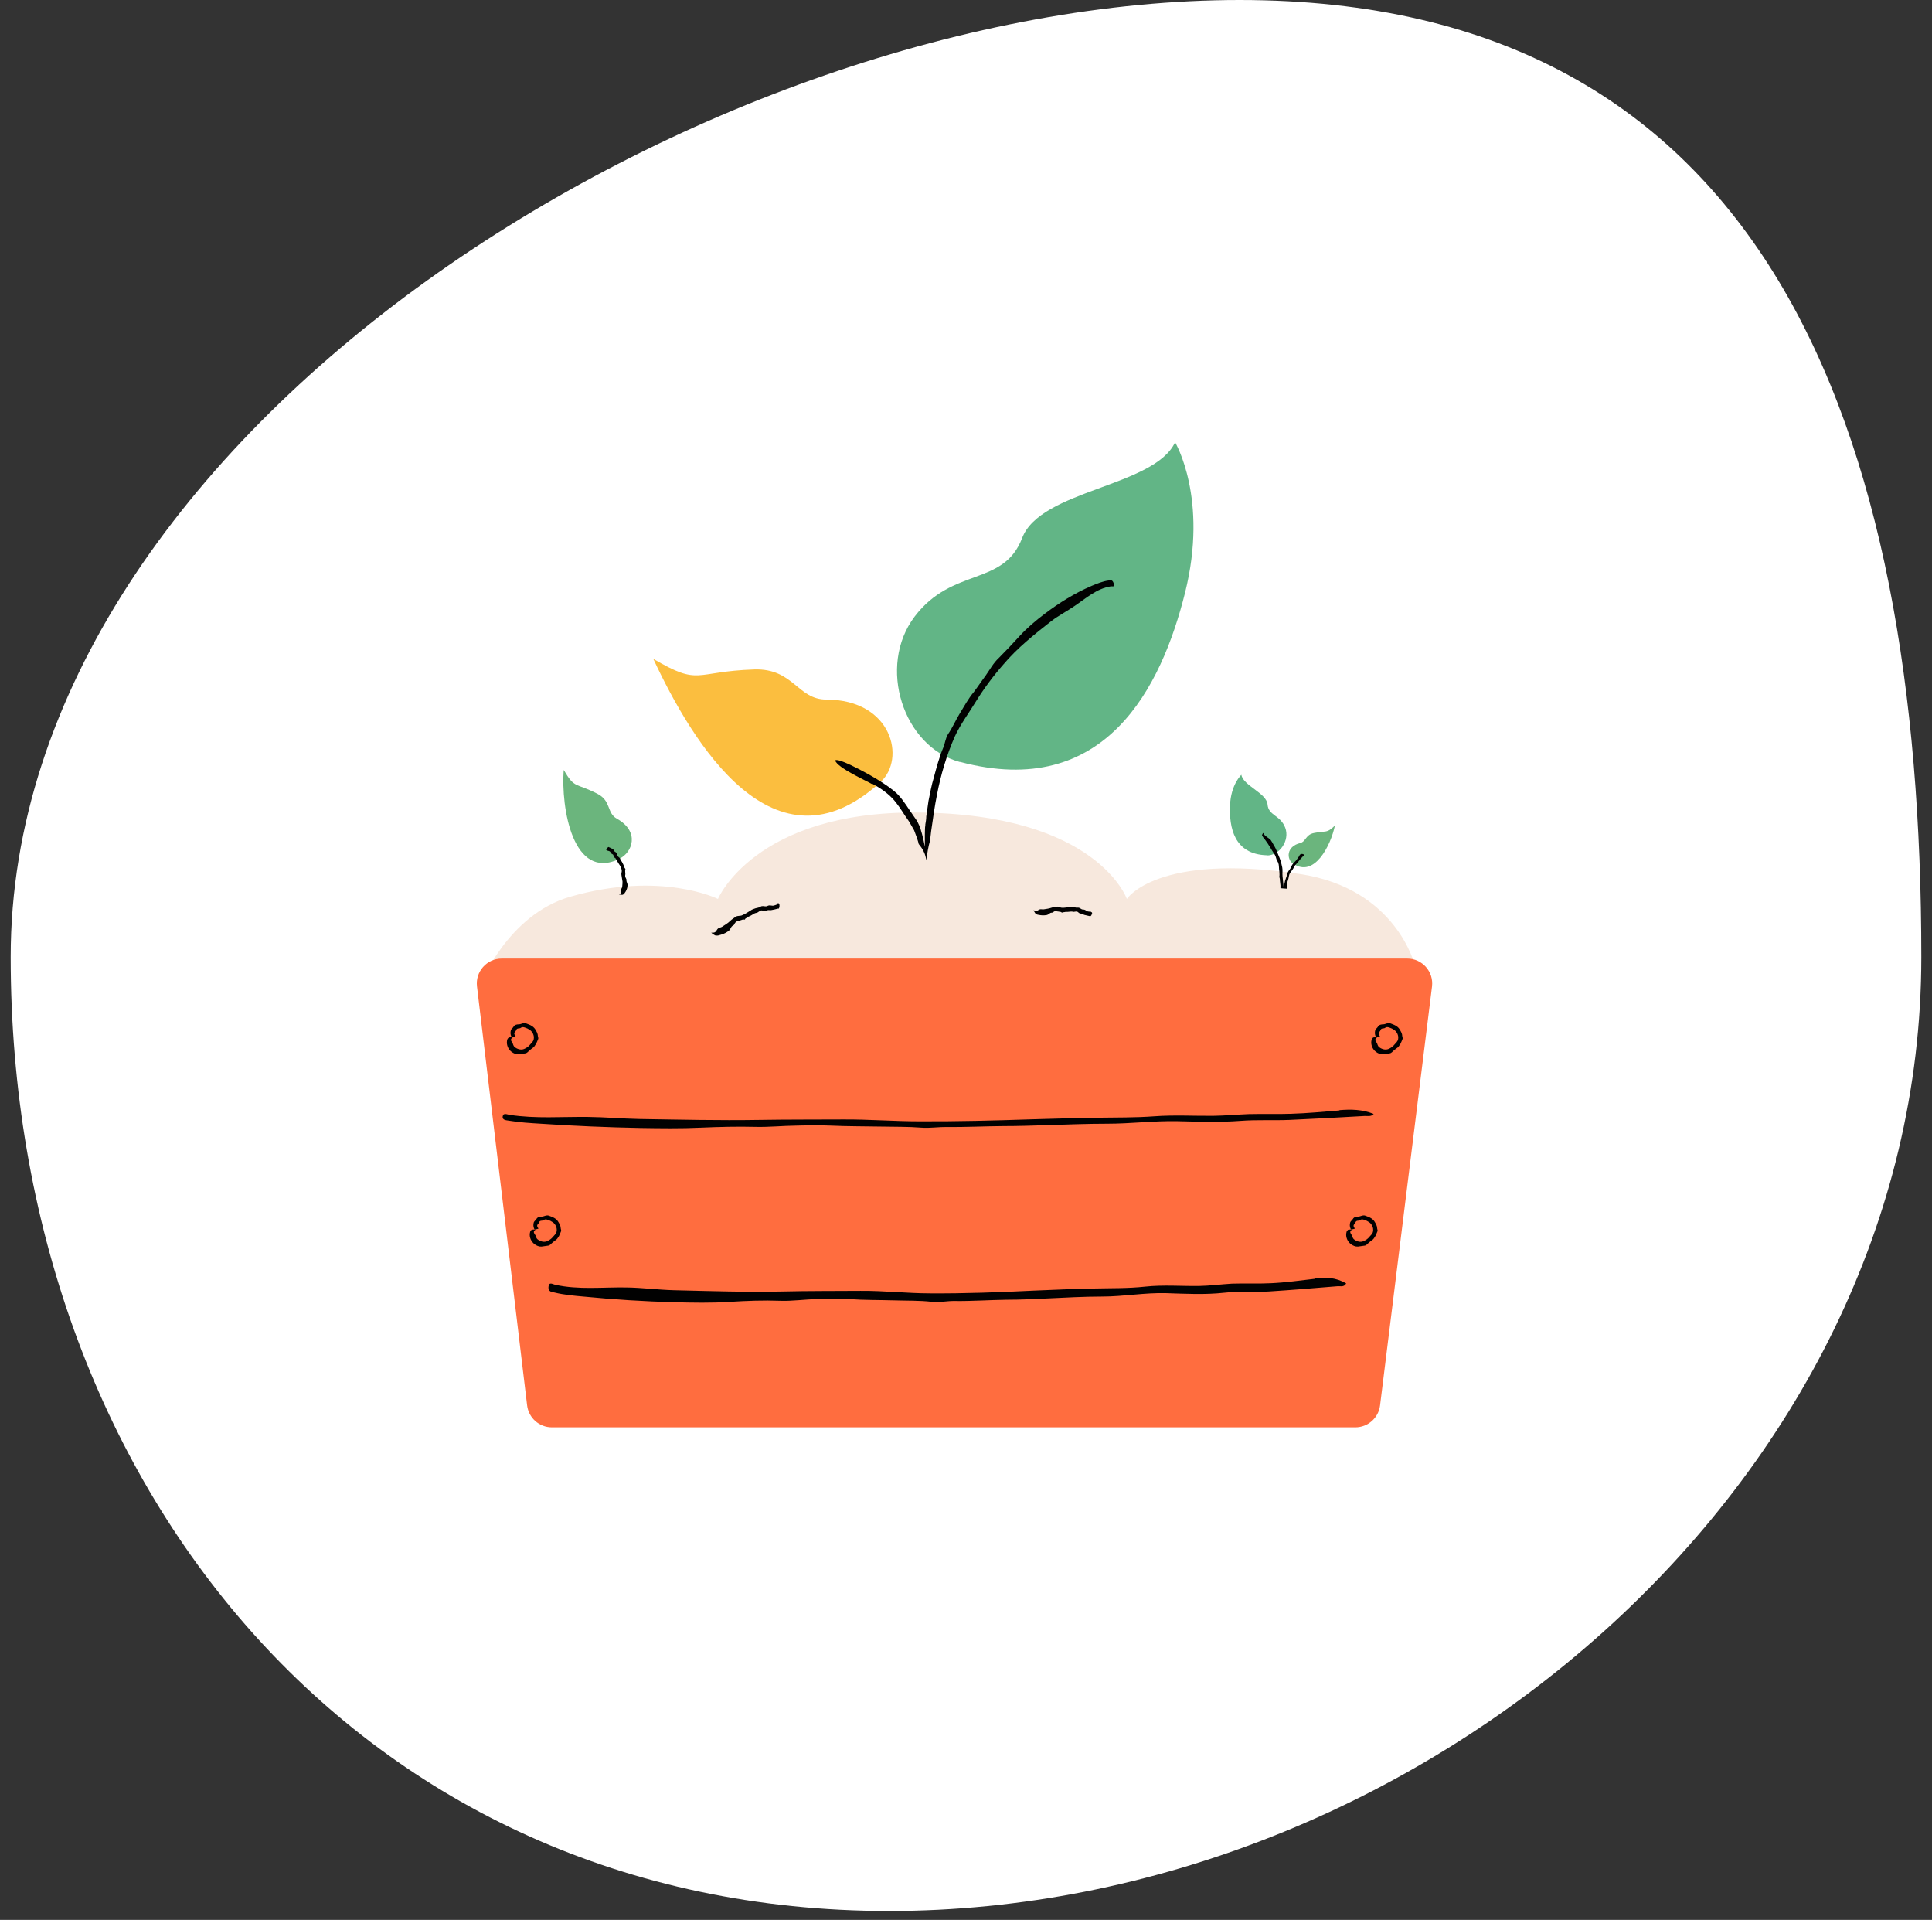 <svg width="155" height="154" viewBox="0 0 155 154" fill="none" xmlns="http://www.w3.org/2000/svg">
<rect x="0" y="0" width="155" height="154" fill="#333333" stroke="none"/>
<path d="M0.857 76.766C0.857 119.171 29 153.286 71.32 153.286C113.641 153.286 154.143 119.155 154.143 76.766C154.143 34.377 141.768 0 99.447 0C57.126 0 0.857 34.377 0.857 76.766Z" fill="white"/>
<g clip-path="url(#clip0_565_974)">
<path d="M77.018 61.124C72.463 59.922 70.35 53.445 73.387 49.447C76.423 45.461 80.51 47.055 82.003 43.158C83.496 39.262 92.58 39.072 94.275 35.479C94.275 35.479 96.97 39.97 95.073 47.549C93.175 55.127 88.683 64.212 77.018 61.112V61.124Z" fill="#62B586"/>
<path d="M70.644 62.731C72.694 60.859 71.568 56.127 66.305 56.114C63.964 56.114 63.673 53.597 60.51 53.698C55.626 53.862 56.196 55.064 52.413 52.85C55.563 59.594 62.117 70.525 70.644 62.731Z" fill="#FBBE3F"/>
<path d="M101.629 68.615C102.653 68.64 103.501 67.413 103.109 66.388C102.717 65.363 101.768 65.439 101.692 64.528C101.616 63.617 99.731 63.01 99.592 62.149C99.592 62.149 98.744 62.921 98.681 64.629C98.617 66.337 98.984 68.526 101.629 68.602V68.615Z" fill="#62B586"/>
<path d="M103.716 69.26C103.223 68.906 103.185 67.906 104.298 67.628C104.792 67.501 104.729 66.957 105.412 66.818C106.462 66.603 106.399 66.881 107.095 66.223C106.766 67.818 105.437 70.462 103.729 69.26H103.716Z" fill="#6BB57D"/>
<path d="M49.716 68.868C50.728 68.374 51.361 66.717 49.489 65.667C48.654 65.198 49.058 64.249 47.92 63.667C46.148 62.757 46.123 63.301 45.225 61.757C44.997 64.768 45.959 70.727 49.716 68.88V68.868Z" fill="#6BB57D"/>
<path d="M38.532 78.99C38.532 78.99 40.721 73.372 45.743 71.93C53.044 69.829 57.599 72.107 57.599 72.107C57.599 72.107 60.547 65.072 73.641 65.173C88.04 65.287 90.406 72.107 90.406 72.107C90.406 72.107 92.797 68.374 104.298 70.108C112.079 71.284 113.521 77.471 113.521 77.471L90.001 86.669L44.655 82.874L38.532 78.99Z" fill="#F7E8DD"/>
<path d="M69.986 62.87C70.568 63.174 71.125 63.554 71.593 64.034C71.998 64.465 72.301 64.958 72.618 65.439C72.757 65.654 72.896 65.806 73.086 66.16L73.339 66.603L73.541 67.147C73.592 67.324 73.655 67.451 73.706 67.704C74.098 68.159 74.237 68.551 74.313 68.944C74.313 68.969 74.313 69.045 74.326 68.981C74.376 68.526 74.465 67.944 74.617 67.413L74.705 66.666C74.87 65.515 74.984 64.68 75.173 63.743C75.477 62.149 75.945 60.568 76.603 59.075C77.071 58.063 77.742 57.177 78.311 56.241C78.956 55.203 79.69 54.216 80.5 53.293C81.626 51.964 82.98 50.889 84.334 49.826C84.928 49.371 85.599 49.029 86.206 48.611C87.13 47.992 87.99 47.194 89.141 47.03C89.255 47.017 89.47 47.119 89.344 46.777C89.243 46.461 89.053 46.549 88.939 46.562C88.458 46.625 88.015 46.815 87.585 46.992C86.231 47.574 84.966 48.358 83.802 49.244C83.094 49.776 82.41 50.358 81.803 51.015C81.259 51.61 80.715 52.192 80.133 52.774C79.69 53.179 79.399 53.736 79.058 54.216C78.741 54.634 78.463 55.064 78.147 55.482C77.678 56.038 77.337 56.684 76.957 57.304C76.641 57.835 76.4 58.392 76.046 58.91C75.856 59.227 75.819 59.619 75.679 59.961C75.35 60.745 75.135 61.555 74.92 62.364C74.731 62.984 74.617 63.617 74.49 64.25L74.313 65.49C74.313 65.692 74.275 65.932 74.237 66.135V66.211C74.199 66.375 74.212 66.628 74.199 66.957V67.919L74.098 67.413C74.022 67.071 73.933 66.742 73.845 66.464C73.718 66.109 73.604 65.869 73.313 65.477C72.896 64.895 72.542 64.275 72.061 63.756C71.289 62.959 69.462 61.959 68.5 61.491C68.386 61.428 67.215 60.84 67 60.991C67.177 61.599 69.556 62.643 69.961 62.896L69.986 62.87Z" fill="#010101"/>
<path d="M104.273 68.615L103.982 69.019C103.893 69.121 103.779 69.209 103.704 69.323C103.628 69.412 103.602 69.538 103.539 69.639C103.438 69.791 103.299 69.93 103.261 70.133C103.223 70.323 103.147 70.475 103.096 70.652C103.046 70.854 103.008 71.056 103.008 71.259V71.284H102.995L102.894 70.272C102.869 70.044 102.919 69.804 102.869 69.564C102.818 69.311 102.755 69.057 102.653 68.804C102.502 68.475 102.4 68.109 102.198 67.805C102.122 67.666 102.046 67.514 101.945 67.375C101.768 67.185 101.527 67.122 101.376 66.869C101.363 66.843 101.363 66.755 101.287 66.894C101.224 67.02 101.262 67.033 101.274 67.058C101.325 67.16 101.388 67.223 101.451 67.299C101.629 67.539 101.78 67.754 101.92 67.995C102.008 68.134 102.084 68.286 102.185 68.425C102.287 68.551 102.35 68.703 102.388 68.855C102.413 68.969 102.489 69.07 102.54 69.184C102.578 69.285 102.603 69.386 102.603 69.488C102.603 69.639 102.628 69.779 102.641 69.93C102.641 70.057 102.666 70.171 102.641 70.297C102.628 70.373 102.679 70.449 102.679 70.512C102.679 70.677 102.717 70.854 102.729 71.019V71.246L103.235 71.284V71.145C103.235 70.968 103.261 70.791 103.324 70.626C103.4 70.436 103.387 70.196 103.501 70.019C103.615 69.855 103.742 69.728 103.817 69.538C103.881 69.399 104.007 69.311 104.096 69.197C104.235 69.007 104.387 68.83 104.564 68.653C104.589 68.627 104.627 68.653 104.602 68.539C104.425 68.45 104.324 68.513 104.248 68.602L104.273 68.615Z" fill="#010101"/>
<path d="M48.703 68.222C48.792 68.248 48.893 68.26 48.944 68.311C48.994 68.362 48.994 68.425 49.045 68.463C49.083 68.501 49.172 68.526 49.197 68.564C49.235 68.64 49.222 68.741 49.323 68.804C49.425 68.855 49.437 68.944 49.488 69.032L49.652 69.298C49.766 69.45 49.842 69.614 49.88 69.791C49.905 69.918 49.83 70.044 49.855 70.171L49.918 70.563C49.969 70.753 49.931 70.943 49.918 71.132C49.918 71.208 49.83 71.297 49.817 71.373C49.804 71.487 49.905 71.626 49.703 71.727C49.678 71.727 49.576 71.74 49.779 71.765C49.956 71.79 49.956 71.765 49.969 71.765C50.057 71.727 50.083 71.676 50.12 71.626C50.234 71.474 50.31 71.297 50.336 71.132C50.348 71.031 50.361 70.93 50.31 70.829C50.272 70.74 50.247 70.652 50.26 70.563C50.26 70.5 50.196 70.436 50.184 70.373C50.158 70.323 50.146 70.259 50.158 70.196C50.184 70.108 50.158 70.032 50.158 69.943C50.158 69.867 50.146 69.804 50.171 69.728C50.196 69.677 50.12 69.652 50.108 69.614C50.095 69.525 50.032 69.437 50.007 69.348C49.981 69.285 49.943 69.209 49.905 69.146C49.855 69.057 49.779 68.981 49.754 68.88C49.716 68.766 49.538 68.716 49.513 68.602C49.488 68.501 49.488 68.387 49.361 68.336C49.273 68.298 49.273 68.21 49.209 68.146C49.108 68.07 48.982 68.007 48.855 67.957C48.843 67.957 48.868 67.906 48.754 67.982C48.602 68.146 48.627 68.197 48.691 68.21L48.703 68.222Z" fill="#010101"/>
<path d="M62.407 72.524C62.267 72.575 62.128 72.638 62.002 72.651C61.901 72.651 61.799 72.613 61.698 72.626C61.609 72.638 61.508 72.714 61.432 72.701C61.293 72.701 61.154 72.638 61.015 72.727C60.888 72.815 60.749 72.815 60.623 72.853C60.483 72.904 60.332 72.942 60.205 73.043C59.977 73.182 59.775 73.321 59.547 73.41C59.408 73.486 59.193 73.435 59.041 73.524C58.889 73.638 58.725 73.726 58.586 73.865C58.396 74.055 58.168 74.182 57.94 74.334C57.839 74.397 57.687 74.409 57.599 74.485C57.46 74.612 57.472 74.827 57.143 74.814C57.118 74.814 56.966 74.764 57.206 74.928C57.409 75.067 57.422 75.042 57.46 75.042C57.599 75.055 57.662 75.029 57.738 75.004C57.991 74.941 58.193 74.852 58.358 74.738C58.459 74.675 58.56 74.599 58.611 74.473C58.661 74.359 58.725 74.27 58.839 74.22C58.915 74.194 58.927 74.068 58.99 74.005C59.041 73.954 59.092 73.903 59.168 73.891C59.282 73.878 59.357 73.828 59.459 73.802C59.535 73.777 59.611 73.739 59.712 73.764C59.775 73.79 59.788 73.676 59.825 73.663C59.939 73.638 60.015 73.524 60.117 73.499C60.193 73.473 60.268 73.423 60.357 73.372C60.458 73.296 60.585 73.233 60.699 73.22C60.838 73.195 60.977 73.005 61.129 73.03C61.268 73.056 61.394 73.119 61.534 73.03C61.648 72.967 61.749 73.03 61.862 73.005C62.04 72.98 62.23 72.929 62.432 72.879C62.457 72.879 62.457 72.954 62.533 72.765C62.558 72.448 62.47 72.423 62.369 72.461L62.407 72.524Z" fill="#010101"/>
<path d="M87.534 73.132C87.42 73.119 87.293 73.132 87.205 73.081C87.129 73.043 87.066 72.98 86.99 72.967C86.914 72.942 86.825 72.967 86.775 72.929C86.673 72.879 86.597 72.79 86.471 72.803C86.344 72.828 86.256 72.777 86.142 72.765C86.028 72.752 85.901 72.739 85.788 72.765C85.585 72.777 85.383 72.828 85.193 72.815C85.067 72.815 84.927 72.701 84.788 72.727C84.636 72.752 84.484 72.765 84.345 72.815C84.143 72.891 83.928 72.904 83.725 72.942C83.637 72.954 83.523 72.916 83.422 72.942C83.282 72.98 83.207 73.144 82.979 73.03C82.954 73.03 82.878 72.929 82.979 73.132C83.08 73.309 83.093 73.296 83.118 73.309C83.207 73.372 83.27 73.372 83.333 73.385C83.536 73.423 83.713 73.435 83.877 73.41C83.978 73.41 84.067 73.372 84.156 73.309C84.231 73.245 84.307 73.195 84.409 73.207C84.472 73.207 84.522 73.132 84.586 73.106C84.636 73.081 84.7 73.068 84.75 73.094C84.839 73.119 84.915 73.106 84.991 73.132C85.054 73.144 85.117 73.132 85.18 73.195C85.218 73.233 85.256 73.157 85.294 73.169C85.383 73.182 85.471 73.132 85.56 73.144C85.623 73.144 85.699 73.144 85.775 73.132C85.876 73.119 85.978 73.106 86.079 73.132C86.18 73.169 86.344 73.068 86.458 73.144C86.547 73.207 86.61 73.296 86.749 73.283C86.85 73.283 86.901 73.359 86.99 73.385C87.129 73.423 87.281 73.448 87.433 73.486C87.458 73.486 87.433 73.549 87.546 73.435C87.673 73.22 87.61 73.169 87.534 73.157V73.132Z" fill="#010101"/>
<path d="M112.902 76.889H40.254C39.055 76.889 38.125 77.936 38.268 79.127L42.289 112.729C42.409 113.734 43.262 114.491 44.275 114.491H108.733C109.742 114.491 110.593 113.739 110.718 112.738L114.887 79.135C115.035 77.942 114.104 76.889 112.902 76.889Z" fill="#FF6D3F"/>
<path d="M107.46 89.073C106.17 89.174 104.879 89.301 103.589 89.339C102.463 89.377 101.324 89.339 100.198 89.364C99.236 89.402 98.275 89.491 97.313 89.504C95.744 89.516 94.175 89.427 92.607 89.541C91.076 89.655 89.545 89.63 88.014 89.655C86.281 89.681 84.534 89.731 82.801 89.782C79.79 89.883 76.779 89.959 73.78 89.946C71.743 89.946 69.706 89.782 67.669 89.794C65.404 89.807 63.14 89.794 60.875 89.832C57.687 89.883 54.486 89.807 51.297 89.757C49.918 89.731 48.539 89.605 47.16 89.592C45.072 89.567 42.985 89.744 40.897 89.427C40.695 89.402 40.366 89.225 40.328 89.567C40.29 89.87 40.669 89.858 40.859 89.896C41.694 90.035 42.555 90.085 43.39 90.136C46.047 90.313 48.716 90.427 51.373 90.478C52.993 90.503 54.612 90.528 56.232 90.452C57.699 90.389 59.167 90.351 60.635 90.389C61.71 90.414 62.785 90.3 63.873 90.288C64.81 90.263 65.746 90.25 66.682 90.288C67.998 90.351 69.301 90.338 70.617 90.364C71.718 90.389 72.831 90.364 73.932 90.452C74.577 90.503 75.273 90.389 75.931 90.402C77.449 90.414 78.98 90.338 80.499 90.326C81.675 90.326 82.839 90.288 84.003 90.25C85.61 90.199 87.23 90.136 88.836 90.136C90.709 90.136 92.581 89.896 94.454 89.934C96.137 89.972 97.819 90.035 99.515 89.908C100.818 89.807 102.121 89.883 103.424 89.832C105.449 89.744 107.46 89.63 109.485 89.516C109.725 89.504 110.003 89.592 110.206 89.352C109.307 88.985 108.384 88.972 107.46 89.048V89.073Z" fill="#010101"/>
<path d="M105.486 102.575C104.304 102.711 103.122 102.88 101.94 102.931C100.908 102.982 99.866 102.931 98.834 102.965C97.954 103.016 97.073 103.135 96.192 103.152C94.755 103.169 93.319 103.05 91.882 103.203C90.48 103.355 89.078 103.321 87.676 103.355C86.088 103.389 84.489 103.457 82.902 103.525C80.144 103.66 77.386 103.762 74.64 103.745C72.774 103.745 70.909 103.525 69.043 103.542C66.969 103.559 64.895 103.542 62.821 103.593C59.9 103.66 56.969 103.559 54.049 103.491C52.786 103.457 51.523 103.287 50.26 103.27C48.348 103.236 46.436 103.474 44.524 103.05C44.339 103.016 44.037 102.779 44.002 103.236C43.968 103.643 44.315 103.627 44.489 103.677C45.254 103.864 46.042 103.932 46.807 104C49.24 104.237 51.685 104.39 54.118 104.457C55.602 104.491 57.085 104.525 58.568 104.424C59.912 104.339 61.256 104.288 62.6 104.339C63.585 104.373 64.57 104.22 65.567 104.203C66.424 104.169 67.282 104.152 68.139 104.203C69.344 104.288 70.538 104.271 71.743 104.305C72.751 104.339 73.771 104.305 74.779 104.424C75.37 104.491 76.007 104.339 76.61 104.356C78 104.373 79.402 104.271 80.793 104.254C81.87 104.254 82.936 104.203 84.002 104.152C85.474 104.084 86.957 104 88.429 104C90.144 104 91.859 103.677 93.574 103.728C95.115 103.779 96.656 103.864 98.209 103.694C99.402 103.559 100.596 103.66 101.789 103.593C103.643 103.474 105.486 103.321 107.34 103.169C107.56 103.152 107.815 103.27 108 102.948C107.177 102.456 106.331 102.44 105.486 102.541V102.575Z" fill="#010101"/>
<path d="M41.341 83.089C41.291 83.026 41.24 82.924 41.265 82.849C41.291 82.785 41.354 82.747 41.379 82.697C41.404 82.646 41.43 82.558 41.493 82.519C41.594 82.469 41.696 82.519 41.797 82.431C41.911 82.355 42.025 82.393 42.138 82.431C42.265 82.469 42.391 82.532 42.518 82.621C42.733 82.773 42.872 83.064 42.822 83.342C42.796 83.544 42.619 83.671 42.518 83.797C42.404 83.949 42.227 84.063 42.05 84.139C41.784 84.253 41.468 84.139 41.278 83.975C41.19 83.899 41.164 83.76 41.126 83.671C41.063 83.557 40.886 83.405 41.088 83.241C41.114 83.228 41.227 83.203 41 83.203C40.797 83.203 40.81 83.228 40.785 83.253C40.696 83.329 40.683 83.43 40.671 83.519C40.633 83.823 40.772 84.164 41.038 84.367C41.202 84.493 41.404 84.582 41.607 84.569L42.138 84.493C42.278 84.481 42.366 84.354 42.455 84.278C42.543 84.215 42.606 84.139 42.708 84.076C42.847 84 42.923 83.861 43.011 83.722C43.075 83.608 43.113 83.481 43.176 83.342C43.214 83.266 43.151 83.177 43.151 83.102C43.151 82.912 43.049 82.747 42.961 82.596C42.898 82.482 42.796 82.38 42.682 82.305C42.531 82.203 42.353 82.153 42.202 82.089C41.999 82.013 41.797 82.165 41.632 82.165C41.48 82.165 41.291 82.191 41.202 82.355C41.139 82.469 41.025 82.519 40.987 82.633C40.936 82.811 40.949 83 41.025 83.139C41.025 83.152 40.974 83.177 41.126 83.19C41.379 83.139 41.379 83.127 41.341 83.076V83.089Z" fill="#010101"/>
<path d="M43.177 98.512C43.126 98.449 43.075 98.348 43.101 98.272C43.126 98.209 43.189 98.171 43.215 98.12C43.24 98.069 43.265 97.981 43.329 97.943C43.43 97.892 43.531 97.943 43.632 97.854C43.746 97.778 43.86 97.816 43.974 97.854C44.1 97.892 44.227 97.955 44.353 98.044C44.569 98.196 44.708 98.487 44.657 98.765C44.632 98.968 44.455 99.094 44.353 99.221C44.239 99.373 44.062 99.486 43.885 99.562C43.62 99.676 43.303 99.562 43.114 99.398C43.025 99.322 43 99.183 42.962 99.094C42.898 98.98 42.721 98.828 42.924 98.664C42.949 98.651 43.063 98.626 42.835 98.626C42.633 98.626 42.645 98.651 42.62 98.677C42.532 98.752 42.519 98.854 42.506 98.942C42.468 99.246 42.607 99.588 42.873 99.79C43.038 99.916 43.24 100.005 43.442 99.992L43.974 99.916C44.113 99.904 44.202 99.777 44.29 99.701C44.379 99.638 44.442 99.562 44.543 99.499C44.682 99.423 44.758 99.284 44.847 99.145C44.91 99.031 44.948 98.904 45.011 98.765C45.049 98.689 44.986 98.601 44.986 98.525C44.986 98.335 44.885 98.171 44.796 98.019C44.733 97.905 44.632 97.804 44.518 97.728C44.366 97.626 44.189 97.576 44.037 97.513C43.835 97.437 43.632 97.588 43.468 97.588C43.316 97.588 43.126 97.614 43.038 97.778C42.974 97.892 42.86 97.943 42.822 98.057C42.772 98.234 42.785 98.424 42.86 98.563C42.86 98.575 42.81 98.601 42.962 98.613C43.215 98.563 43.215 98.55 43.177 98.499V98.512Z" fill="#010101"/>
<path d="M110.688 83.089C110.638 83.026 110.587 82.924 110.613 82.849C110.638 82.785 110.701 82.747 110.726 82.697C110.752 82.646 110.777 82.558 110.84 82.519C110.941 82.469 111.043 82.519 111.144 82.431C111.258 82.355 111.372 82.393 111.486 82.431C111.612 82.469 111.739 82.532 111.865 82.621C112.08 82.773 112.219 83.064 112.169 83.342C112.143 83.544 111.966 83.671 111.865 83.797C111.751 83.949 111.574 84.063 111.397 84.139C111.131 84.253 110.815 84.139 110.625 83.975C110.537 83.899 110.511 83.76 110.473 83.671C110.41 83.557 110.233 83.405 110.435 83.241C110.461 83.228 110.575 83.203 110.347 83.203C110.144 83.203 110.157 83.228 110.132 83.253C110.043 83.329 110.031 83.43 110.018 83.519C109.98 83.823 110.119 84.164 110.385 84.367C110.549 84.493 110.752 84.582 110.954 84.569L111.486 84.493C111.625 84.481 111.713 84.354 111.802 84.278C111.89 84.215 111.954 84.139 112.055 84.076C112.194 84 112.27 83.861 112.359 83.722C112.422 83.608 112.46 83.481 112.523 83.342C112.561 83.266 112.498 83.177 112.498 83.102C112.498 82.912 112.396 82.747 112.308 82.596C112.245 82.482 112.143 82.38 112.03 82.305C111.878 82.203 111.701 82.153 111.549 82.089C111.346 82.013 111.144 82.165 110.979 82.165C110.828 82.165 110.638 82.191 110.549 82.355C110.486 82.469 110.372 82.519 110.334 82.633C110.284 82.811 110.296 83 110.372 83.139C110.372 83.152 110.322 83.177 110.473 83.19C110.726 83.139 110.726 83.127 110.688 83.076V83.089Z" fill="#010101"/>
<path d="M108.677 98.512C108.626 98.449 108.576 98.348 108.601 98.272C108.626 98.209 108.689 98.171 108.715 98.12C108.74 98.069 108.765 97.981 108.829 97.943C108.93 97.892 109.031 97.943 109.132 97.854C109.246 97.778 109.36 97.816 109.474 97.854C109.6 97.892 109.727 97.955 109.853 98.044C110.068 98.196 110.208 98.487 110.157 98.765C110.132 98.968 109.955 99.094 109.853 99.221C109.74 99.373 109.562 99.486 109.385 99.562C109.12 99.676 108.803 99.562 108.613 99.398C108.525 99.322 108.5 99.183 108.462 99.094C108.398 98.98 108.221 98.828 108.424 98.664C108.449 98.651 108.563 98.626 108.335 98.626C108.133 98.626 108.145 98.651 108.12 98.677C108.031 98.752 108.019 98.854 108.006 98.942C107.968 99.246 108.107 99.588 108.373 99.79C108.538 99.916 108.74 100.005 108.942 99.992L109.474 99.916C109.613 99.904 109.702 99.777 109.79 99.701C109.879 99.638 109.942 99.562 110.043 99.499C110.182 99.423 110.258 99.284 110.347 99.145C110.41 99.031 110.448 98.904 110.511 98.765C110.549 98.689 110.486 98.601 110.486 98.525C110.486 98.335 110.385 98.171 110.296 98.019C110.233 97.905 110.132 97.804 110.018 97.728C109.866 97.626 109.689 97.576 109.537 97.513C109.335 97.437 109.132 97.588 108.968 97.588C108.816 97.588 108.626 97.614 108.538 97.778C108.474 97.892 108.36 97.943 108.322 98.057C108.272 98.234 108.285 98.424 108.36 98.563C108.36 98.575 108.31 98.601 108.462 98.613C108.715 98.563 108.715 98.55 108.677 98.499V98.512Z" fill="#010101"/>
</g>
<defs>
<clipPath id="clip0_565_974">
<rect width="77.166" height="79" fill="white" transform="translate(38 35.491)"/>
</clipPath>
</defs>
</svg>
